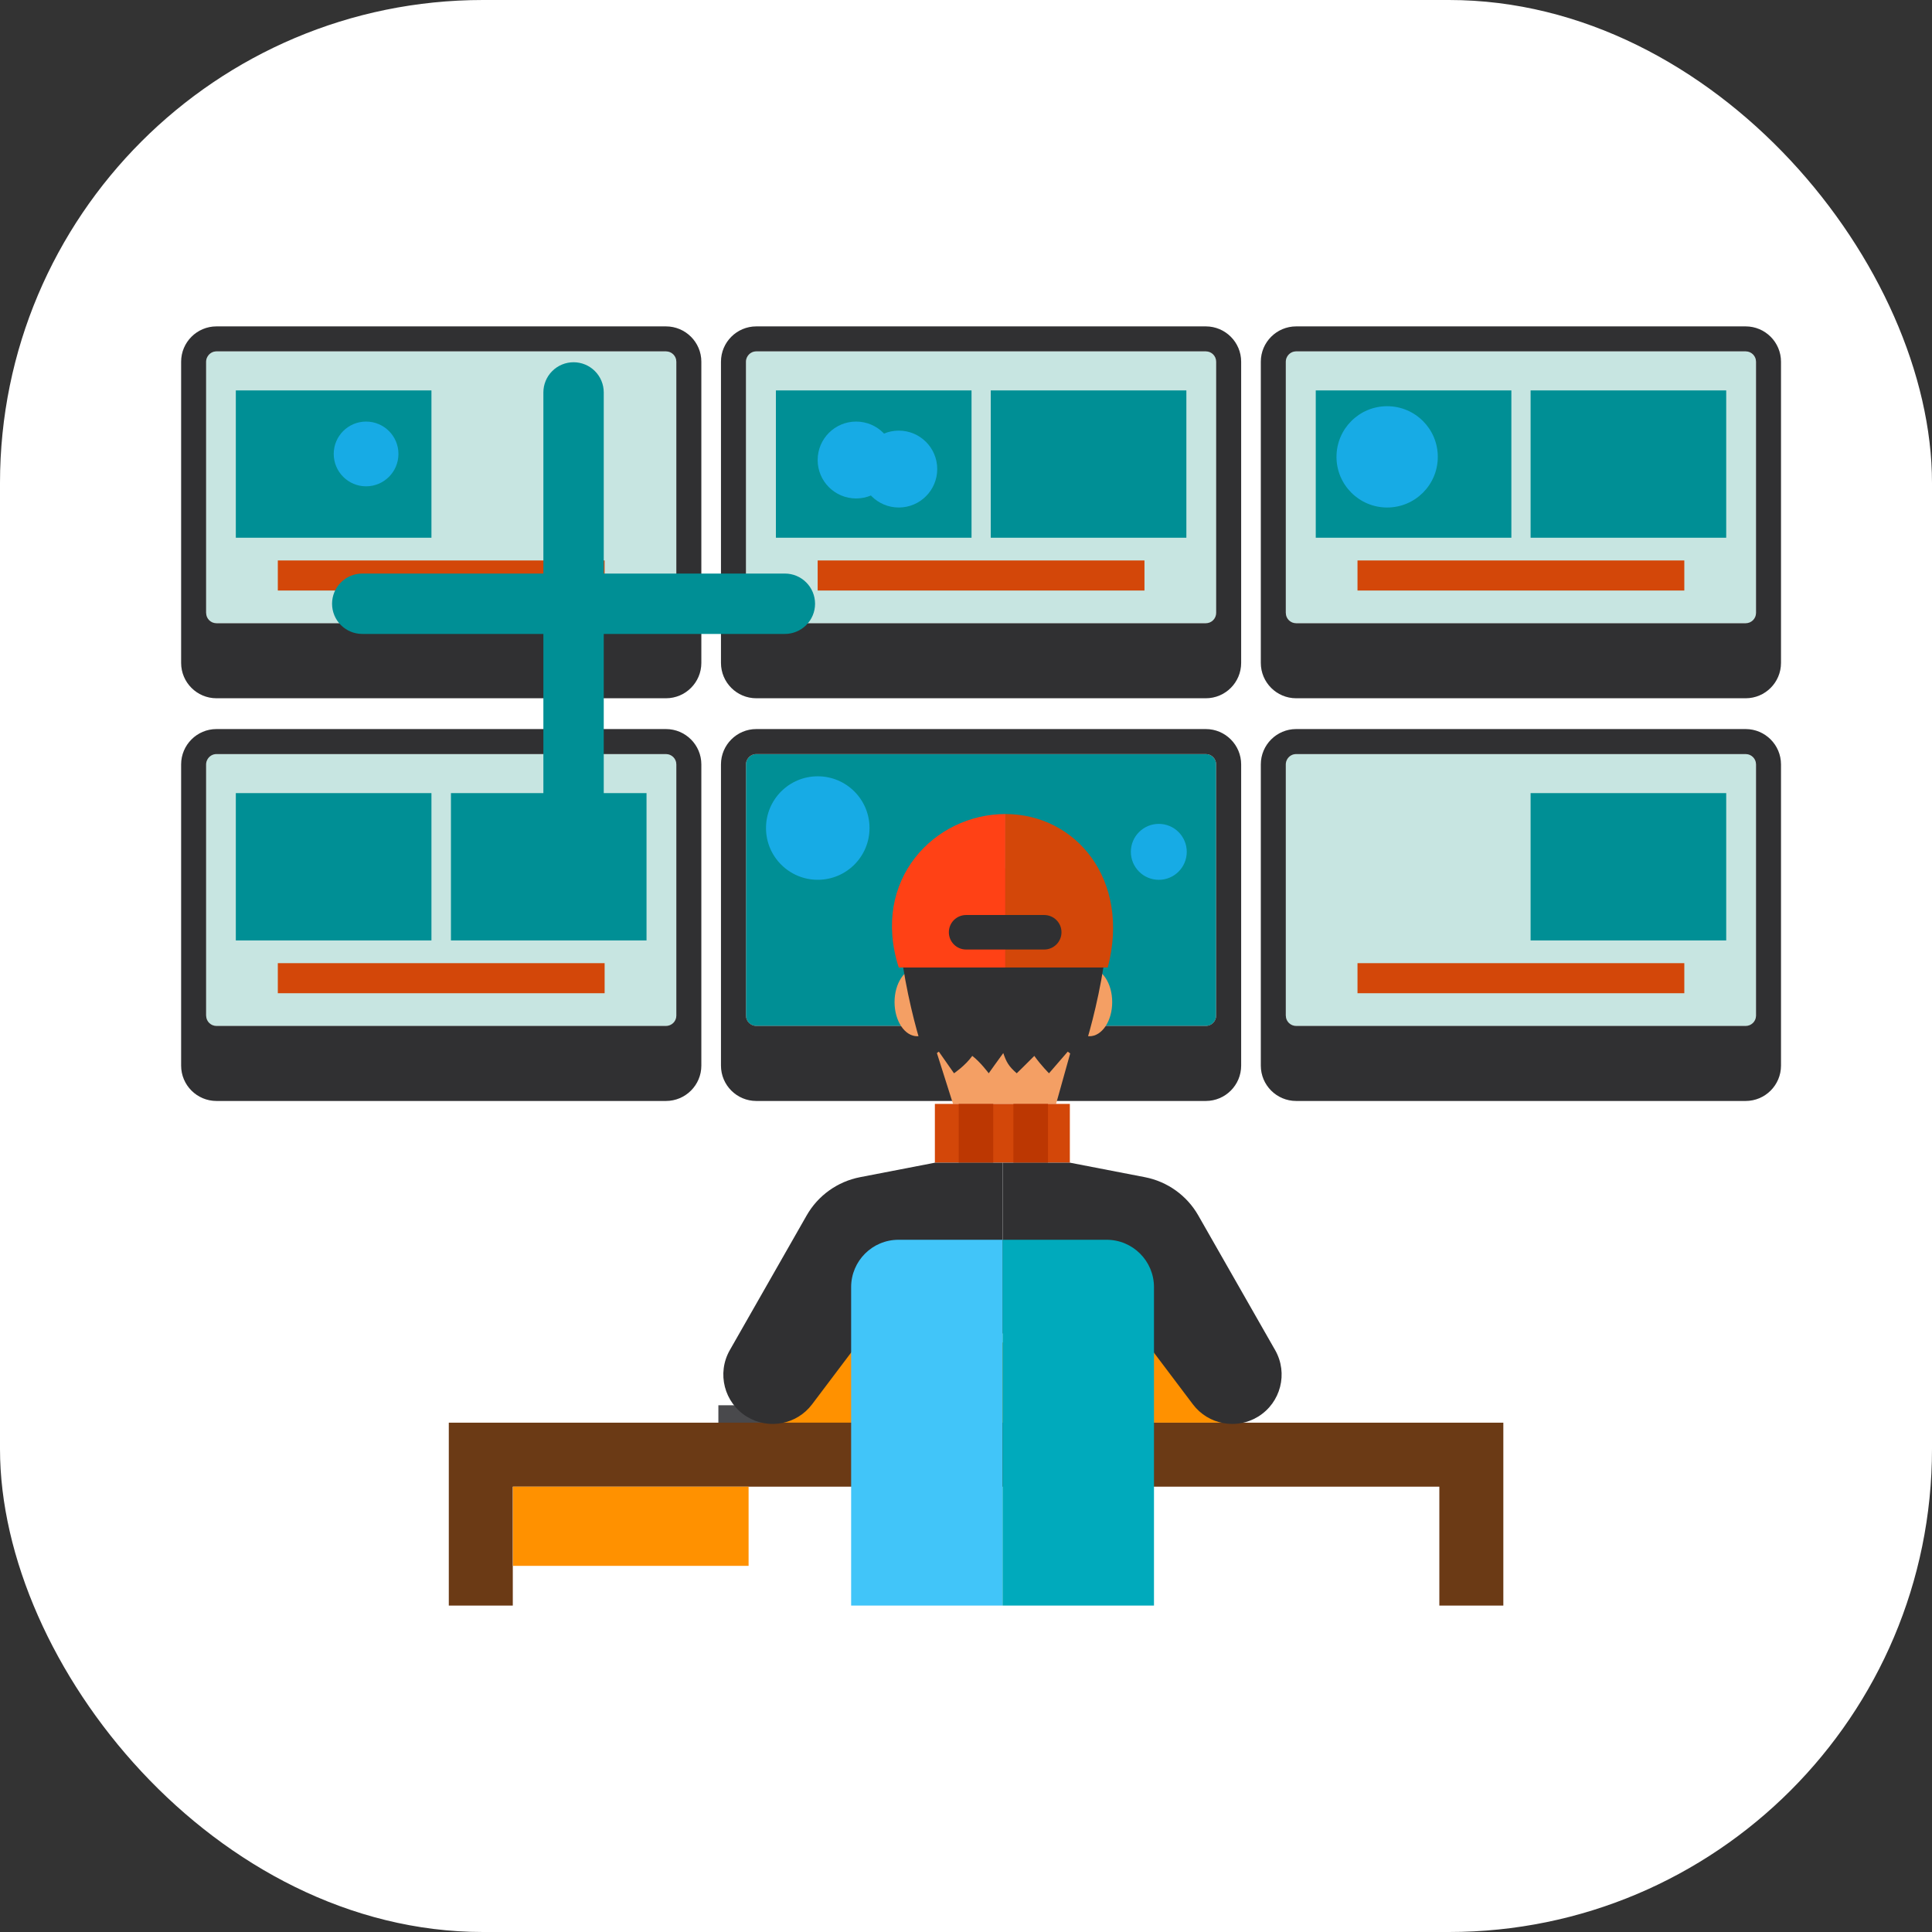 <svg xmlns="http://www.w3.org/2000/svg" width="64" height="64" viewBox="0 0 64 64" fill="none"><rect x="0" y="0" width="64" height="64" fill="#333333" stroke="none"/><rect width="64" height="64" rx="16" fill="white"></rect><path d="M6.828 33.647C6.83 33.834 6.983 33.986 7.17 33.986H22.061C22.25 33.986 22.403 33.832 22.403 33.644V25.322C22.403 25.133 22.25 24.98 22.061 24.98H7.17C7.046 24.98 6.938 25.047 6.878 25.147C6.847 25.198 6.828 25.258 6.828 25.323V33.647Z" fill="#C7E5E1"></path><path d="M22.061 24.151H7.171C6.525 24.151 6 24.677 6 25.322V35.3C6 35.946 6.525 36.471 7.171 36.471H22.061C22.707 36.471 23.233 35.946 23.233 35.3V25.322C23.233 24.677 22.707 24.151 22.061 24.151ZM6.828 25.322C6.828 25.258 6.847 25.198 6.879 25.146C6.939 25.047 7.047 24.98 7.171 24.98H22.061C22.25 24.98 22.404 25.133 22.404 25.322V33.644C22.404 33.832 22.25 33.985 22.061 33.985H7.171C6.983 33.985 6.831 33.833 6.829 33.646C6.829 33.646 6.828 33.644 6.828 33.644V25.322Z" fill="#303032"></path><path d="M20.029 31.906H9.203V32.902H20.029V31.906Z" fill="#D34709"></path><path d="M14.292 26.273H7.812V31.153H14.292V26.273Z" fill="#008F95"></path><path d="M21.417 26.273H14.938V31.153H21.417V26.273Z" fill="#008F95"></path><path d="M24.711 33.647C24.713 33.834 24.865 33.986 25.052 33.986H39.944C40.132 33.986 40.286 33.832 40.286 33.644V25.322C40.286 25.133 40.132 24.98 39.944 24.98H25.052C24.928 24.98 24.821 25.047 24.76 25.147C24.73 25.198 24.711 25.258 24.711 25.323V33.647Z" fill="#008F95"></path><path d="M39.944 24.151H25.053C24.408 24.151 23.883 24.677 23.883 25.322V35.3C23.883 35.946 24.408 36.471 25.053 36.471H39.944C40.59 36.471 41.115 35.946 41.115 35.3V25.322C41.115 24.677 40.59 24.151 39.944 24.151ZM24.711 25.322C24.711 25.258 24.73 25.198 24.761 25.146C24.821 25.047 24.929 24.98 25.053 24.98H39.944C40.133 24.98 40.286 25.133 40.286 25.322V33.644C40.286 33.832 40.133 33.985 39.944 33.985H25.053C24.866 33.985 24.713 33.833 24.712 33.646C24.712 33.646 24.711 33.644 24.711 33.644V25.322Z" fill="#303032"></path><path d="M42.594 33.647C42.595 33.834 42.748 33.986 42.935 33.986H57.827C58.015 33.986 58.169 33.832 58.169 33.644V25.322C58.169 25.133 58.015 24.98 57.827 24.98H42.935C42.811 24.98 42.704 25.047 42.643 25.147C42.613 25.198 42.594 25.258 42.594 25.323L42.594 33.647Z" fill="#C7E5E1"></path><path d="M57.827 24.151H42.937C42.291 24.151 41.766 24.677 41.766 25.322V35.3C41.766 35.946 42.291 36.471 42.937 36.471H57.827C58.473 36.471 58.998 35.946 58.998 35.3V25.322C58.998 24.677 58.473 24.151 57.827 24.151ZM42.594 25.322C42.594 25.258 42.613 25.198 42.644 25.146C42.704 25.047 42.812 24.98 42.937 24.98H57.827C58.016 24.98 58.17 25.133 58.17 25.322V33.644C58.17 33.832 58.016 33.985 57.827 33.985H42.937C42.749 33.985 42.596 33.833 42.595 33.646C42.595 33.646 42.594 33.644 42.594 33.644V25.322Z" fill="#303032"></path><path d="M55.795 31.906H44.969V32.902H55.795V31.906Z" fill="#D34709"></path><path d="M57.183 26.273H50.703V31.153H57.183V26.273Z" fill="#008F95"></path><path d="M6.828 20.307C6.83 20.494 6.983 20.646 7.17 20.646H22.061C22.25 20.646 22.403 20.492 22.403 20.304V11.983C22.403 11.794 22.25 11.641 22.061 11.641H7.17C7.046 11.641 6.938 11.708 6.878 11.807C6.847 11.858 6.828 11.918 6.828 11.983V20.307Z" fill="#C7E5E1"></path><path d="M22.061 10.812H7.171C6.525 10.812 6 11.337 6 11.982V21.96C6 22.606 6.525 23.131 7.171 23.131H22.061C22.707 23.131 23.233 22.606 23.233 21.96V11.982C23.233 11.337 22.707 10.812 22.061 10.812ZM6.828 11.982C6.828 11.918 6.847 11.858 6.879 11.807C6.939 11.707 7.047 11.64 7.171 11.64H22.061C22.25 11.64 22.404 11.793 22.404 11.982V20.303C22.404 20.492 22.25 20.645 22.061 20.645H7.171C6.983 20.645 6.831 20.494 6.829 20.306C6.829 20.306 6.828 20.305 6.828 20.303V11.982Z" fill="#303032"></path><path d="M20.029 18.566H9.203V19.562H20.029V18.566Z" fill="#D34709"></path><path d="M14.292 12.933H7.812V17.813H14.292V12.933Z" fill="#008F95"></path><path d="M24.711 20.307C24.713 20.494 24.865 20.646 25.052 20.646H39.944C40.132 20.646 40.286 20.492 40.286 20.304V11.983C40.286 11.794 40.132 11.641 39.944 11.641H25.052C24.928 11.641 24.821 11.708 24.76 11.807C24.73 11.858 24.711 11.918 24.711 11.983V20.307Z" fill="#C7E5E1"></path><path d="M39.944 10.812H25.053C24.408 10.812 23.883 11.337 23.883 11.982V21.96C23.883 22.606 24.408 23.131 25.053 23.131H39.944C40.59 23.131 41.115 22.606 41.115 21.96V11.982C41.115 11.337 40.59 10.812 39.944 10.812ZM24.711 11.982C24.711 11.918 24.73 11.858 24.761 11.807C24.821 11.707 24.929 11.64 25.053 11.64H39.944C40.133 11.64 40.286 11.793 40.286 11.982V20.303C40.286 20.492 40.133 20.645 39.944 20.645H25.053C24.866 20.645 24.713 20.494 24.712 20.306C24.712 20.306 24.711 20.305 24.711 20.303V11.982Z" fill="#303032"></path><path d="M37.912 18.566H27.086V19.562H37.912V18.566Z" fill="#D34709"></path><path d="M32.183 12.933H25.703V17.813H32.183V12.933Z" fill="#008F95"></path><path d="M39.3 12.933H32.82V17.813H39.3V12.933Z" fill="#008F95"></path><path d="M42.594 20.307C42.595 20.494 42.748 20.646 42.935 20.646H57.827C58.015 20.646 58.169 20.492 58.169 20.304V11.983C58.169 11.794 58.015 11.641 57.827 11.641H42.935C42.811 11.641 42.704 11.708 42.643 11.807C42.613 11.858 42.594 11.918 42.594 11.983L42.594 20.307Z" fill="#C7E5E1"></path><path d="M57.827 10.812H42.937C42.291 10.812 41.766 11.337 41.766 11.982V21.96C41.766 22.606 42.291 23.131 42.937 23.131H57.827C58.473 23.131 58.998 22.606 58.998 21.96V11.982C58.998 11.337 58.473 10.812 57.827 10.812ZM42.594 11.982C42.594 11.918 42.613 11.858 42.644 11.807C42.704 11.707 42.812 11.64 42.937 11.64H57.827C58.016 11.64 58.17 11.793 58.17 11.982V20.303C58.17 20.492 58.016 20.645 57.827 20.645H42.937C42.749 20.645 42.596 20.494 42.595 20.306C42.595 20.306 42.594 20.305 42.594 20.303V11.982Z" fill="#303032"></path><path d="M55.795 18.566H44.969V19.562H55.795V18.566Z" fill="#D34709"></path><path d="M50.066 12.933H43.586V17.813H50.066V12.933Z" fill="#008F95"></path><path d="M57.183 12.933H50.703V17.813H57.183V12.933Z" fill="#008F95"></path><path d="M29.633 15.239C29.633 15.942 29.063 16.512 28.36 16.512C27.656 16.512 27.086 15.942 27.086 15.239C27.086 14.535 27.656 13.965 28.36 13.965C29.063 13.965 29.633 14.535 29.633 15.239Z" fill="#17ABE5"></path><path d="M31.047 15.538C31.047 16.241 30.477 16.812 29.774 16.812C29.07 16.812 28.5 16.241 28.5 15.538C28.5 14.835 29.07 14.265 29.774 14.265C30.477 14.265 31.047 14.835 31.047 15.538Z" fill="#17ABE5"></path><path d="M47.629 15.134C47.629 16.061 46.878 16.812 45.951 16.812C45.025 16.812 44.273 16.061 44.273 15.134C44.273 14.207 45.025 13.456 45.951 13.456C46.878 13.456 47.629 14.207 47.629 15.134Z" fill="#17ABE5"></path><path d="M28.804 27.43C28.804 28.377 28.036 29.144 27.089 29.144C26.142 29.144 25.375 28.377 25.375 27.43C25.375 26.483 26.142 25.716 27.089 25.716C28.036 25.716 28.804 26.483 28.804 27.43Z" fill="#17ABE5"></path><path d="M39.313 28.218C39.313 28.73 38.899 29.145 38.387 29.145C37.876 29.145 37.461 28.73 37.461 28.218C37.461 27.707 37.876 27.292 38.387 27.292C38.899 27.292 39.313 27.707 39.313 28.218Z" fill="#17ABE5"></path><path d="M13.199 15.037C13.199 15.629 12.719 16.11 12.127 16.11C11.535 16.11 11.055 15.629 11.055 15.037C11.055 14.445 11.535 13.965 12.127 13.965C12.719 13.965 13.199 14.445 13.199 15.037Z" fill="#17ABE5"></path><path d="M28.678 42.8H25.773V46.551H28.678V42.8Z" fill="#C7E5E1"></path><path d="M30.654 46.551H23.797V47.705H30.654V46.551Z" fill="#49494C"></path><path d="M40.455 44.471H25.695V47.128H40.455V44.471Z" fill="#FF9100"></path><path d="M14.867 47.128V53.187H16.987V49.248H47.68V53.187H49.8V47.128H14.867Z" fill="#6B3A15"></path><path d="M31.14 33.196C31.14 33.82 30.802 34.327 30.386 34.327C29.97 34.327 29.633 33.82 29.633 33.196C29.633 32.571 29.97 32.065 30.386 32.065C30.802 32.065 31.14 32.571 31.14 33.196Z" fill="#F49F64"></path><path d="M36.843 33.196C36.843 33.82 36.506 34.327 36.09 34.327C35.673 34.327 35.336 33.82 35.336 33.196C35.336 32.571 35.674 32.065 36.09 32.065C36.506 32.065 36.843 32.571 36.843 33.196Z" fill="#F49F64"></path><path d="M30.859 34.326L31.57 36.568H34.984L35.611 34.326H30.859Z" fill="#F49F64"></path><path d="M36.598 29.513C36.376 28.494 30.086 28.531 29.872 29.513C29.433 31.161 30.592 35.117 30.713 35.117L31.1 34.837L31.603 35.554C31.603 35.554 31.974 35.304 32.208 34.978C32.471 35.175 32.753 35.554 32.753 35.554C32.753 35.554 33.095 35.071 33.235 34.884C33.334 35.175 33.412 35.323 33.681 35.554C33.681 35.554 34.071 35.175 34.263 34.978C34.496 35.304 34.75 35.554 34.75 35.554L35.37 34.837L35.758 35.117C35.878 35.117 37.038 31.162 36.598 29.513Z" fill="#303032"></path><path d="M35.44 36.568H30.969V38.515H35.44V36.568Z" fill="#D34709"></path><path d="M32.903 36.568H31.758V38.515H32.903V36.568Z" fill="#BC3702"></path><path d="M34.716 36.568H33.57V38.515H34.716V36.568Z" fill="#BC3702"></path><path d="M24.798 49.248H16.992V51.871H24.798V49.248Z" fill="#FF9100"></path><path d="M33.206 38.516H30.97L28.488 38.996C27.743 39.141 27.098 39.603 26.722 40.262L24.176 44.725C23.739 45.492 23.989 46.467 24.741 46.929C25.459 47.369 26.394 47.192 26.901 46.52L28.672 44.172H33.206V38.516Z" fill="#303032"></path><path d="M33.211 38.516H35.447L37.928 38.996C38.673 39.141 39.318 39.603 39.694 40.262L42.241 44.725C42.678 45.492 42.428 46.467 41.675 46.929C40.958 47.369 40.023 47.192 39.516 46.52L37.745 44.172H33.211V38.516Z" fill="#303032"></path><path d="M33.211 41.069V53.187H28.195V42.637C28.195 41.772 28.897 41.069 29.763 41.069H33.211Z" fill="#41C5F9"></path><path d="M38.227 42.637V53.187H33.211V41.069H36.659C37.525 41.069 38.227 41.772 38.227 42.637Z" fill="#00AABC"></path><path d="M32.004 30.311H33.304V26.966C30.959 26.966 28.84 29.144 29.772 32.049H33.304V31.454H32.004C31.687 31.454 31.432 31.198 31.432 30.881C31.432 30.567 31.687 30.311 32.004 30.311Z" fill="#FF4115"></path><path d="M36.696 32.049H33.305V31.454H34.59C34.907 31.454 35.163 31.198 35.163 30.881C35.163 30.567 34.907 30.311 34.59 30.311H33.305V26.966C35.643 26.966 37.459 29.144 36.696 32.049Z" fill="#D34709"></path><path d="M26 19H20V13C20 12.735 19.895 12.48 19.707 12.293C19.52 12.105 19.265 12 19 12C18.735 12 18.48 12.105 18.293 12.293C18.105 12.48 18 12.735 18 13V19H12C11.735 19 11.48 19.105 11.293 19.293C11.105 19.48 11 19.735 11 20C11 20.265 11.105 20.52 11.293 20.707C11.48 20.895 11.735 21 12 21H18V27C18 27.265 18.105 27.52 18.293 27.707C18.48 27.895 18.735 28 19 28C19.265 28 19.52 27.895 19.707 27.707C19.895 27.52 20 27.265 20 27V21H26C26.265 21 26.52 20.895 26.707 20.707C26.895 20.52 27 20.265 27 20C27 19.735 26.895 19.48 26.707 19.293C26.52 19.105 26.265 19 26 19Z" fill="#008F95"></path></svg>